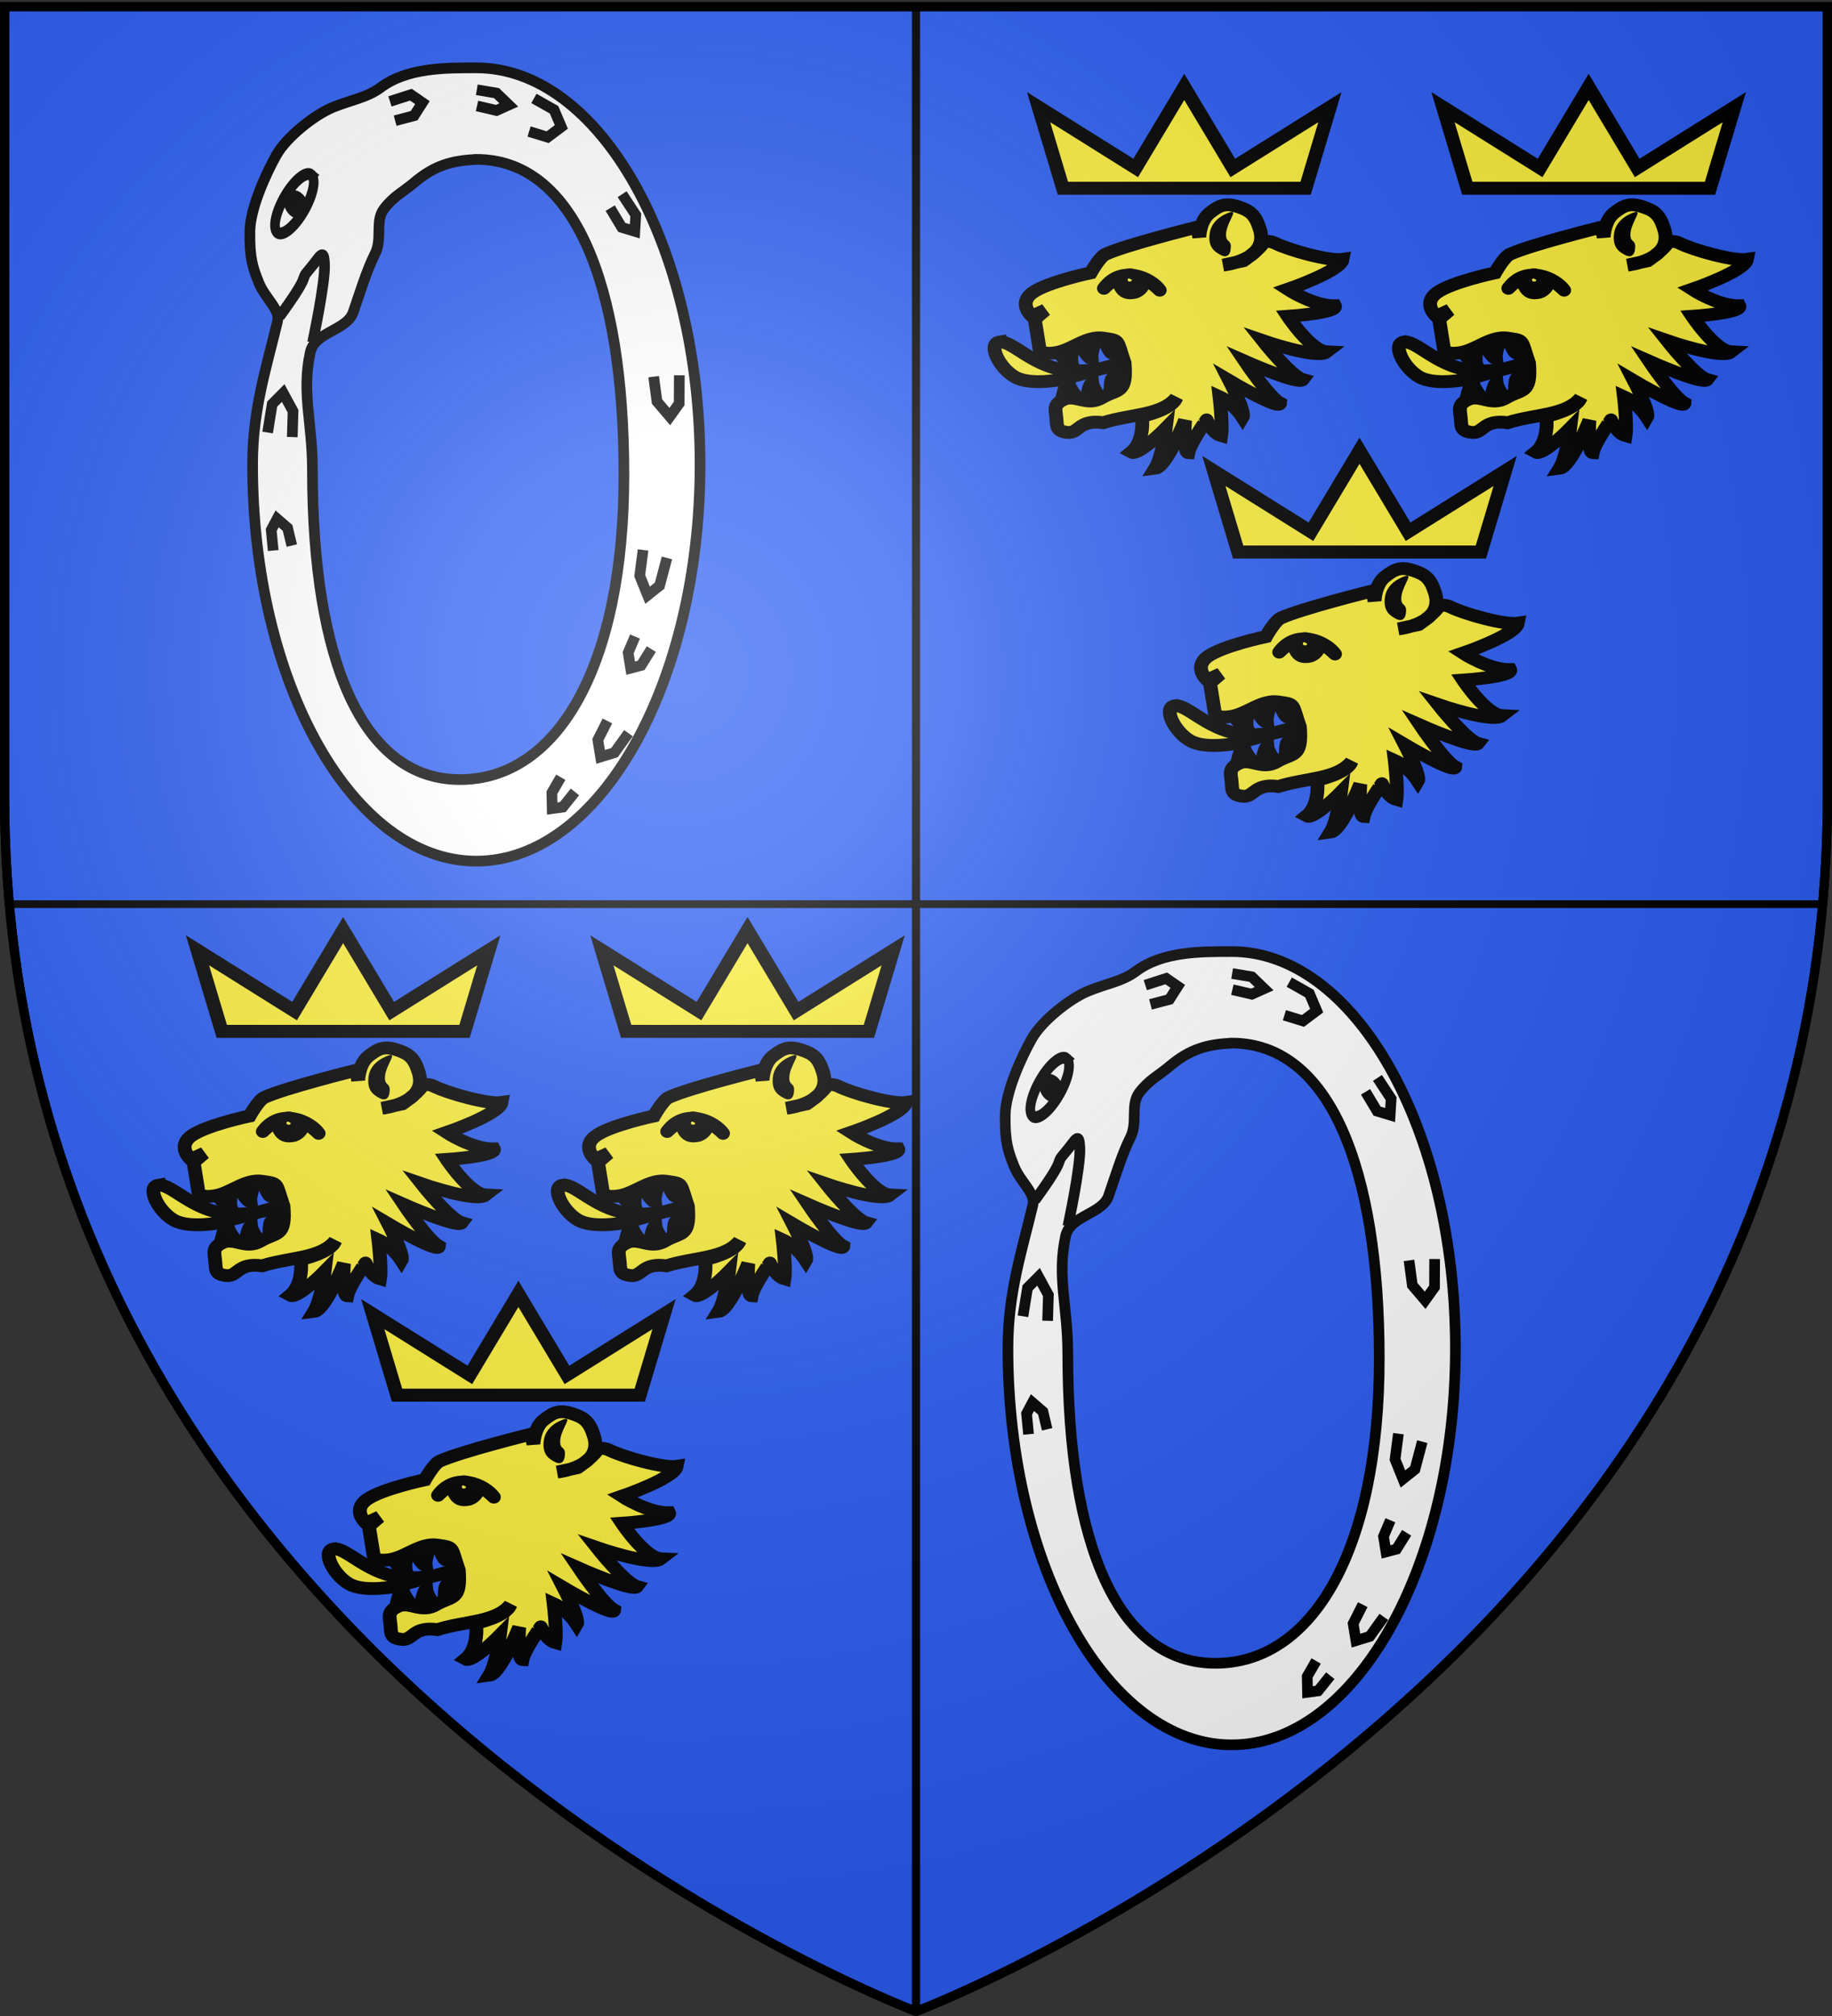 <svg xmlns="http://www.w3.org/2000/svg" xmlns:xlink="http://www.w3.org/1999/xlink" width="600" height="660" version="1.0"><rect width="100%" height="100%" fill="#333333" stroke="none"/><desc>Flag of Canton of Valais (Wallis)</desc><defs><radialGradient xlink:href="#b" id="c" cx="221.445" cy="226.331" r="300" fx="221.445" fy="226.331" gradientTransform="matrix(1.353 0 0 1.349 -77.63 -85.747)" gradientUnits="userSpaceOnUse"/><linearGradient id="b"><stop offset="0" style="stop-color:white;stop-opacity:.314"/><stop offset=".19" style="stop-color:white;stop-opacity:.251"/><stop offset=".6" style="stop-color:#6b6b6b;stop-opacity:.125"/><stop offset="1" style="stop-color:black;stop-opacity:.125"/></linearGradient></defs><g style="display:inline"><path d="M300 658.5s298.5-112.32 298.5-397.772V2.176H1.5v258.552C1.5 546.18 300 658.5 300 658.5" style="fill:#2b5df2;fill-opacity:1;fill-rule:evenodd;stroke:none;stroke-width:1px;stroke-linecap:butt;stroke-linejoin:miter;stroke-opacity:1"/><path d="M596.792 296H3.363" style="fill:none;fill-rule:evenodd;stroke:#000;stroke-width:2.522;stroke-linecap:butt;stroke-linejoin:miter;stroke-miterlimit:4;stroke-opacity:1;display:inline"/><path d="M300 1.356v656.528" style="fill:none;fill-rule:evenodd;stroke:#000;stroke-width:2.652;stroke-linecap:butt;stroke-linejoin:miter;stroke-miterlimit:4;stroke-dasharray:none;stroke-opacity:1;display:inline"/></g><g style="display:inline"><path d="M403.385 311.522c-10.112 0-22.638-.081-31.404 6.493-4.383 3.287-9.9 4.074-15.702 6.492-5.955 2.483-15.03 9.66-18.346 15.537-3.316 5.876-8.584 17.303-8.706 24.944-.142 8.92.941 11.916 2.942 16.927s7.038 8.673 6.11 12.556c-3.709 15.534-8.17 28.987-8.17 46.907 0 71.681 32.828 129.857 73.276 129.857 40.45 0 73.277-58.176 73.277-129.857s-32.828-129.856-73.277-129.856zm0 29.971c31.839 0 48.341 40.458 48.341 103.254 0 62.795-21.835 99.787-53.673 99.787s-48.34-38.5-48.34-101.295c0-15.689-3.632-25.112-.713-38.583 1.46-6.735 11.985-7.142 14.059-13.123 2.073-5.982 4.488-13.93 7.098-19.025s-.08-10.743 2.989-14.817 6.347-5.605 9.796-8.526c6.9-5.841 12.484-7.243 20.443-7.672z" style="fill:#fff;fill-opacity:1;fill-rule:nonzero;stroke:#000;stroke-width:3.498;stroke-linecap:round;stroke-linejoin:miter;stroke-miterlimit:4;stroke-dashoffset:0;stroke-opacity:1"/><g style="stroke:#000;stroke-width:3;stroke-miterlimit:4;stroke-dasharray:none;stroke-opacity:1"><path d="M922.208 6.265c.002 1.924-4.023 3.484-8.989 3.484-4.965 0-8.99-1.56-8.988-3.484-.002-1.925 4.023-3.485 8.988-3.485 4.966 0 8.991 1.56 8.99 3.485z" style="fill:#fff;fill-opacity:1;fill-rule:evenodd;stroke:#000;stroke-width:3;stroke-linejoin:miter;stroke-miterlimit:4;stroke-dasharray:none;stroke-opacity:1" transform="matrix(.627 -1.039 .838 .778 -234.05 1299.979)"/><path d="M915.198 6.795c0 1.414-.805 2.562-1.798 2.562-.992 0-1.798-1.148-1.798-2.562 0-1.415.806-2.563 1.798-2.563.993 0 1.798 1.148 1.798 2.563z" style="fill:#000;fill-opacity:1;stroke:#000;stroke-width:3;stroke-linejoin:miter;stroke-miterlimit:4;stroke-dasharray:none;stroke-dashoffset:0;stroke-opacity:1" transform="matrix(.627 -1.039 .838 .778 -234.05 1299.979)"/></g><path d="m420.66 332.363 6.074 1.867 4.489-3.36-2.377-5.603-6.601-3.735" style="fill:none;fill-rule:evenodd;stroke:#000;stroke-width:3.498;stroke-linecap:butt;stroke-linejoin:miter;stroke-miterlimit:4;stroke-dasharray:none;stroke-opacity:1"/><path d="m447.225 357.445 3.79 6.318 4.268 1.288.325-5.355-4.478-6.803M403.612 324.005l6.37 1.479 4.034-1.812-4.023-3.876-6.448-1.082M446.314 525.335l-3.135 6.195.914 5.582 4.547-1.395 4.57-6.373M461.466 412.634l1.084 8.126 4.201 4.928 3.07-4.286.045-9.22M457.997 469.357l-1.1 8.426 2.583 6.4 3.919-3.12 2.415-9.098M343.106 432.406l.25-8.464-3.226-5.954-3.603 3.622-1.498 9.309M342.948 467.923l-1.384-5.787-3.424-2.96-1.924 3.617.642 6.762M455.361 497.702 453.114 503l.819 5.058 3.428-.899 3.335-5.348M431.045 543.773l-2.918 5.055.107 5.198 3.468-.476 3.986-4.968" style="fill:none;fill-rule:evenodd;stroke:#000;stroke-width:3.498;stroke-linecap:butt;stroke-linejoin:miter;stroke-miterlimit:4;stroke-dasharray:none;stroke-opacity:1;display:inline"/><path d="M338.91 392.99c11.217-15.459 6.08-11.227 9.769-15.485s4.716-7.531 4.985-1.546c.268 5.986-3.911 25.49-3.911 25.49" style="fill:none;fill-rule:evenodd;stroke:#000;stroke-width:3.498;stroke-linecap:butt;stroke-linejoin:miter;stroke-miterlimit:4;stroke-dasharray:none;stroke-opacity:1"/><path d="m376.796 328.817 6.21-1.63 2.728-4.272-3.786-2.603-6.853 2.203" style="fill:none;fill-rule:evenodd;stroke:#000;stroke-width:3.498;stroke-linecap:butt;stroke-linejoin:miter;stroke-miterlimit:4;stroke-dasharray:none;stroke-opacity:1;display:inline"/><g style="fill:#fcef3c;fill-opacity:1;stroke:#000;stroke-width:10.634;stroke-miterlimit:4;stroke-dasharray:none;stroke-opacity:1;display:inline"><path d="m107.935 206.15 11.562-.245s-6.156-10.002-6.296-14.534c-2.791.596-5.266 14.78-5.266 14.78zM114.362 155.786l13.523 2.085s-8.448 7.786-10.187 13.39c-2.792-.596-3.336-15.475-3.336-15.475zM70.66 199.803l12.004 1.243s-4.23-9.403-3.542-13.884c-2.853.078-8.462 12.64-8.462 12.64zM88.847 205.166l11.414 1.865s-4.231-10.956-3.542-15.437c-2.854.077-7.872 13.572-7.872 13.572zM95.063 156.995l13.677-.414s-6.887 9.195-7.576 15.023c-2.854-.078-6.1-14.609-6.1-14.609zM77.41 159.711l11.906-.414s-4.624 9.506-4.034 13.987c-2.853-.078-7.871-13.573-7.871-13.573z" style="fill:#fcef3c;fill-opacity:1;fill-rule:evenodd;stroke:#000;stroke-width:10.634;stroke-linecap:butt;stroke-linejoin:miter;stroke-miterlimit:4;stroke-dasharray:none;stroke-opacity:1" transform="matrix(.413 -.095 .102 .383 80.13 456.322)"/><path d="m64.189 154.334 2.321-24.849 9.672-5.295-11.22 2.444s-8.123-12.73 5.03-18.739c13.153-6.008 47.583-5.295 47.583-5.295s9.758-11.146 14.7-12.221c17.506-3.87 73.89-4.888 73.89-4.888l-.387 8.554s3.675-13.137 12.38-17.516c8.703-4.38 13.83-5.602 22.437 0 8.607 5.6 11.542 9.84 11.992 22.404.967 26.58-34.43 21.998-34.43 21.998l15.984.229s12.266-5.019 17.585-10.015c2.715-2.55 7.212-.35 9.507 1.718 9.388 8.463 36.998 24.782 47.256 25.608-3.966 9.166-46.988 13.909-46.988 13.909s16.085 18.46 31.946 22.024c1.16 6.415-37.228-.24-37.228-.24s10.344 32.263 22.046 35.827c-8.801 4.38-45.628-20.821-45.628-20.821s13.924 33.857 22.145 38.745c-4.159 3.666-39.574-25.423-39.574-25.423s10.943 33.558 17.906 40.177c-1.806 5.8-33.283-27.305-33.283-27.305s5.85 28.284 2.465 31.849c-4.159-13.545-13.12-20.987-13.12-20.987s-3.06 23.156-6.542 31.71c-6.19-3.665-7.72-15.416-7.72-15.416S158 258.211 154.713 265.544c-4.062-1.222 3.953-26.634 3.953-26.634s-23.199 34.17-31.807 33.152c7.64-7.944 15.879-30.357 15.879-30.357s-26.033 17.423-30.579 12.84c12.863-6.62 15.087-26.886 15.087-26.886s23.598.408 29.401-8.554c-14.602 11.689-37.525 4.583-59.575 6.517-17.796-7.434-20.117 4.38-28.628 1.223s-6.48-7.027-5.416-13.85c1.064-6.824.097-11.509 9.672-13.444 9.574-1.935 15.57 10.184 28.627 5.703s19.246 2.14 23.598-23.626c-1.45-20.878 1.45-18.739-10.832-24.035s-25.822 3.667-38.298 2.852-11.606-6.11-11.606-6.11z" style="fill:#fcef3c;fill-opacity:1;fill-rule:evenodd;stroke:#000;stroke-width:10.634;stroke-linecap:butt;stroke-linejoin:miter;stroke-miterlimit:4;stroke-dasharray:none;stroke-opacity:1" transform="matrix(.413 -.095 .102 .383 80.13 456.322)"/><path d="M35.62 141.416c9.26.772 19.206 24.123 41.499 33.965s47.673 5.404 47.673 5.404L75.747 183.1s-25.637-.386-35.67-10.808c-10.031-10.42-13.718-31.65-4.458-30.877z" style="fill:#fcef3c;fill-opacity:1;fill-rule:evenodd;stroke:#000;stroke-width:10.634;stroke-linecap:butt;stroke-linejoin:miter;stroke-miterlimit:4;stroke-dasharray:none;stroke-opacity:1" transform="matrix(.413 -.095 .102 .383 80.13 456.322)"/><path d="M124.334 117.55c18.02-16.217 37.444.613 41.344 11.857-3.863-6.979-8.938-11.776-8.938-11.776s-2.48 8.053-9.965 8.81c-6.075-.028-8.577-2.322-9.647-7.232-.388-3.85 2.09-7.035 1.601-7.293-3.137-1.658-14.395 5.633-14.395 5.633" style="fill:#fcef3c;fill-opacity:1;fill-rule:evenodd;stroke:#000;stroke-width:10.634;stroke-linecap:round;stroke-linejoin:round;stroke-miterlimit:4;stroke-dasharray:none;stroke-opacity:1" transform="matrix(.413 -.095 .102 .383 80.13 456.322)"/><path d="M355.08 388.938a5.269 5.496 0 1 1-10.537 0 5.269 5.496 0 1 1 10.537 0z" style="fill:#fcef3c;fill-opacity:1;stroke:#000;stroke-width:13.53;stroke-linecap:round;stroke-miterlimit:4;stroke-dasharray:none;stroke-opacity:1" transform="matrix(.296 -.128 .139 .29 -5.476 418.9)"/><path d="M357.169 387.62a1.453 1.635 0 1 1-2.907 0 1.453 1.635 0 1 1 2.907 0z" style="fill:#fcef3c;fill-opacity:1;stroke:#000;stroke-width:13.53;stroke-linecap:round;stroke-miterlimit:4;stroke-dasharray:none;stroke-opacity:1" transform="matrix(.296 -.128 .139 .29 -7.453 419.92)"/></g><path d="M-358.964 274.57c-.87.198-4.6 1.576-5.105 5.249s1.352 4.644 2.507 5.325c1.156.682 2.118.365 2.223-1.707s-1.258-1.038-1.143-3.519 2.387-5.547 1.518-5.348z" style="fill:#000;fill-opacity:1;fill-rule:evenodd;stroke:#000;stroke-width:.352px;stroke-linecap:butt;stroke-linejoin:miter;stroke-opacity:1" transform="matrix(1.361 0 0 1.292 673.85 109.973)"/><path d="M-399.576 268.403h58.416l5.841-20.536-23.366 15.402-11.683-20.536-11.683 20.536-23.366-15.402z" style="fill:#fcef3c;fill-opacity:1;fill-rule:evenodd;stroke:#000;stroke-width:3.286;stroke-linecap:butt;stroke-linejoin:miter;stroke-miterlimit:4;stroke-dasharray:none;stroke-opacity:1" transform="matrix(1.361 0 0 1.292 673.85 109.973)"/><g style="display:inline"><g style="fill:#fcef3c;fill-opacity:1;stroke:#000;stroke-width:10.634;stroke-miterlimit:4;stroke-dasharray:none;stroke-opacity:1;display:inline"><path d="m107.935 206.15 11.562-.245s-6.156-10.002-6.296-14.534c-2.791.596-5.266 14.78-5.266 14.78zM114.362 155.786l13.523 2.085s-8.448 7.786-10.187 13.39c-2.792-.596-3.336-15.475-3.336-15.475zM70.66 199.803l12.004 1.243s-4.23-9.403-3.542-13.884c-2.853.078-8.462 12.64-8.462 12.64zM88.847 205.166l11.414 1.865s-4.231-10.956-3.542-15.437c-2.854.077-7.872 13.572-7.872 13.572zM95.063 156.995l13.677-.414s-6.887 9.195-7.576 15.023c-2.854-.078-6.1-14.609-6.1-14.609zM77.41 159.711l11.906-.414s-4.624 9.506-4.034 13.987c-2.853-.078-7.871-13.573-7.871-13.573z" style="fill:#fcef3c;fill-opacity:1;fill-rule:evenodd;stroke:#000;stroke-width:10.634;stroke-linecap:butt;stroke-linejoin:miter;stroke-miterlimit:4;stroke-dasharray:none;stroke-opacity:1" transform="matrix(.413 -.095 .102 .383 22.732 337.22)"/><path d="m64.189 154.334 2.321-24.849 9.672-5.295-11.22 2.444s-8.123-12.73 5.03-18.739c13.153-6.008 47.583-5.295 47.583-5.295s9.758-11.146 14.7-12.221c17.506-3.87 73.89-4.888 73.89-4.888l-.387 8.554s3.675-13.137 12.38-17.516c8.703-4.38 13.83-5.602 22.437 0 8.607 5.6 11.542 9.84 11.992 22.404.967 26.58-34.43 21.998-34.43 21.998l15.984.229s12.266-5.019 17.585-10.015c2.715-2.55 7.212-.35 9.507 1.718 9.388 8.463 36.998 24.782 47.256 25.608-3.966 9.166-46.988 13.909-46.988 13.909s16.085 18.46 31.946 22.024c1.16 6.415-37.228-.24-37.228-.24s10.344 32.263 22.046 35.827c-8.801 4.38-45.628-20.821-45.628-20.821s13.924 33.857 22.145 38.745c-4.159 3.666-39.574-25.423-39.574-25.423s10.943 33.558 17.906 40.177c-1.806 5.8-33.283-27.305-33.283-27.305s5.85 28.284 2.465 31.849c-4.159-13.545-13.12-20.987-13.12-20.987s-3.06 23.156-6.542 31.71c-6.19-3.665-7.72-15.416-7.72-15.416S158 258.211 154.713 265.544c-4.062-1.222 3.953-26.634 3.953-26.634s-23.199 34.17-31.807 33.152c7.64-7.944 15.879-30.357 15.879-30.357s-26.033 17.423-30.579 12.84c12.863-6.62 15.087-26.886 15.087-26.886s23.598.408 29.401-8.554c-14.602 11.689-37.525 4.583-59.575 6.517-17.796-7.434-20.117 4.38-28.628 1.223s-6.48-7.027-5.416-13.85c1.064-6.824.097-11.509 9.672-13.444 9.574-1.935 15.57 10.184 28.627 5.703s19.246 2.14 23.598-23.626c-1.45-20.878 1.45-18.739-10.832-24.035s-25.822 3.667-38.298 2.852-11.606-6.11-11.606-6.11z" style="fill:#fcef3c;fill-opacity:1;fill-rule:evenodd;stroke:#000;stroke-width:10.634;stroke-linecap:butt;stroke-linejoin:miter;stroke-miterlimit:4;stroke-dasharray:none;stroke-opacity:1" transform="matrix(.413 -.095 .102 .383 22.732 337.22)"/><path d="M35.62 141.416c9.26.772 19.206 24.123 41.499 33.965s47.673 5.404 47.673 5.404L75.747 183.1s-25.637-.386-35.67-10.808c-10.031-10.42-13.718-31.65-4.458-30.877z" style="fill:#fcef3c;fill-opacity:1;fill-rule:evenodd;stroke:#000;stroke-width:10.634;stroke-linecap:butt;stroke-linejoin:miter;stroke-miterlimit:4;stroke-dasharray:none;stroke-opacity:1" transform="matrix(.413 -.095 .102 .383 22.732 337.22)"/><path d="M124.334 117.55c18.02-16.217 37.444.613 41.344 11.857-3.863-6.979-8.938-11.776-8.938-11.776s-2.48 8.053-9.965 8.81c-6.075-.028-8.577-2.322-9.647-7.232-.388-3.85 2.09-7.035 1.601-7.293-3.137-1.658-14.395 5.633-14.395 5.633" style="fill:#fcef3c;fill-opacity:1;fill-rule:evenodd;stroke:#000;stroke-width:10.634;stroke-linecap:round;stroke-linejoin:round;stroke-miterlimit:4;stroke-dasharray:none;stroke-opacity:1" transform="matrix(.413 -.095 .102 .383 22.732 337.22)"/><path d="M355.08 388.938a5.269 5.496 0 1 1-10.537 0 5.269 5.496 0 1 1 10.537 0z" style="fill:#fcef3c;fill-opacity:1;stroke:#000;stroke-width:13.53;stroke-linecap:round;stroke-miterlimit:4;stroke-dasharray:none;stroke-opacity:1" transform="matrix(.296 -.128 .139 .29 -62.873 299.799)"/><path d="M357.169 387.62a1.453 1.635 0 1 1-2.907 0 1.453 1.635 0 1 1 2.907 0z" style="fill:#fcef3c;fill-opacity:1;stroke:#000;stroke-width:13.53;stroke-linecap:round;stroke-miterlimit:4;stroke-dasharray:none;stroke-opacity:1" transform="matrix(.296 -.128 .139 .29 -64.85 300.817)"/></g><path d="M-358.964 274.57c-.87.198-4.6 1.576-5.105 5.249s1.352 4.644 2.507 5.325c1.156.682 2.118.365 2.223-1.707s-1.258-1.038-1.143-3.519 2.387-5.547 1.518-5.348z" style="fill:#000;fill-opacity:1;fill-rule:evenodd;stroke:#000;stroke-width:.352px;stroke-linecap:butt;stroke-linejoin:miter;stroke-opacity:1" transform="matrix(1.361 0 0 1.292 616.453 -9.129)"/><path d="M-399.576 268.403h58.416l5.841-20.536-23.366 15.402-11.683-20.536-11.683 20.536-23.366-15.402z" style="fill:#fcef3c;fill-opacity:1;fill-rule:evenodd;stroke:#000;stroke-width:3.286;stroke-linecap:butt;stroke-linejoin:miter;stroke-miterlimit:4;stroke-dasharray:none;stroke-opacity:1" transform="matrix(1.361 0 0 1.292 616.453 -9.129)"/></g><g style="display:inline"><g style="fill:#fcef3c;fill-opacity:1;stroke:#000;stroke-width:10.634;stroke-miterlimit:4;stroke-dasharray:none;stroke-opacity:1;display:inline"><path d="m107.935 206.15 11.562-.245s-6.156-10.002-6.296-14.534c-2.791.596-5.266 14.78-5.266 14.78zM114.362 155.786l13.523 2.085s-8.448 7.786-10.187 13.39c-2.792-.596-3.336-15.475-3.336-15.475zM70.66 199.803l12.004 1.243s-4.23-9.403-3.542-13.884c-2.853.078-8.462 12.64-8.462 12.64zM88.847 205.166l11.414 1.865s-4.231-10.956-3.542-15.437c-2.854.077-7.872 13.572-7.872 13.572zM95.063 156.995l13.677-.414s-6.887 9.195-7.576 15.023c-2.854-.078-6.1-14.609-6.1-14.609zM77.41 159.711l11.906-.414s-4.624 9.506-4.034 13.987c-2.853-.078-7.871-13.573-7.871-13.573z" style="fill:#fcef3c;fill-opacity:1;fill-rule:evenodd;stroke:#000;stroke-width:10.634;stroke-linecap:butt;stroke-linejoin:miter;stroke-miterlimit:4;stroke-dasharray:none;stroke-opacity:1" transform="matrix(.413 -.095 .102 .383 155.174 337.22)"/><path d="m64.189 154.334 2.321-24.849 9.672-5.295-11.22 2.444s-8.123-12.73 5.03-18.739c13.153-6.008 47.583-5.295 47.583-5.295s9.758-11.146 14.7-12.221c17.506-3.87 73.89-4.888 73.89-4.888l-.387 8.554s3.675-13.137 12.38-17.516c8.703-4.38 13.83-5.602 22.437 0 8.607 5.6 11.542 9.84 11.992 22.404.967 26.58-34.43 21.998-34.43 21.998l15.984.229s12.266-5.019 17.585-10.015c2.715-2.55 7.212-.35 9.507 1.718 9.388 8.463 36.998 24.782 47.256 25.608-3.966 9.166-46.988 13.909-46.988 13.909s16.085 18.46 31.946 22.024c1.16 6.415-37.228-.24-37.228-.24s10.344 32.263 22.046 35.827c-8.801 4.38-45.628-20.821-45.628-20.821s13.924 33.857 22.145 38.745c-4.159 3.666-39.574-25.423-39.574-25.423s10.943 33.558 17.906 40.177c-1.806 5.8-33.283-27.305-33.283-27.305s5.85 28.284 2.465 31.849c-4.159-13.545-13.12-20.987-13.12-20.987s-3.06 23.156-6.542 31.71c-6.19-3.665-7.72-15.416-7.72-15.416S158 258.211 154.713 265.544c-4.062-1.222 3.953-26.634 3.953-26.634s-23.199 34.17-31.807 33.152c7.64-7.944 15.879-30.357 15.879-30.357s-26.033 17.423-30.579 12.84c12.863-6.62 15.087-26.886 15.087-26.886s23.598.408 29.401-8.554c-14.602 11.689-37.525 4.583-59.575 6.517-17.796-7.434-20.117 4.38-28.628 1.223s-6.48-7.027-5.416-13.85c1.064-6.824.097-11.509 9.672-13.444 9.574-1.935 15.57 10.184 28.627 5.703s19.246 2.14 23.598-23.626c-1.45-20.878 1.45-18.739-10.832-24.035s-25.822 3.667-38.298 2.852-11.606-6.11-11.606-6.11z" style="fill:#fcef3c;fill-opacity:1;fill-rule:evenodd;stroke:#000;stroke-width:10.634;stroke-linecap:butt;stroke-linejoin:miter;stroke-miterlimit:4;stroke-dasharray:none;stroke-opacity:1" transform="matrix(.413 -.095 .102 .383 155.174 337.22)"/><path d="M35.62 141.416c9.26.772 19.206 24.123 41.499 33.965s47.673 5.404 47.673 5.404L75.747 183.1s-25.637-.386-35.67-10.808c-10.031-10.42-13.718-31.65-4.458-30.877z" style="fill:#fcef3c;fill-opacity:1;fill-rule:evenodd;stroke:#000;stroke-width:10.634;stroke-linecap:butt;stroke-linejoin:miter;stroke-miterlimit:4;stroke-dasharray:none;stroke-opacity:1" transform="matrix(.413 -.095 .102 .383 155.174 337.22)"/><path d="M124.334 117.55c18.02-16.217 37.444.613 41.344 11.857-3.863-6.979-8.938-11.776-8.938-11.776s-2.48 8.053-9.965 8.81c-6.075-.028-8.577-2.322-9.647-7.232-.388-3.85 2.09-7.035 1.601-7.293-3.137-1.658-14.395 5.633-14.395 5.633" style="fill:#fcef3c;fill-opacity:1;fill-rule:evenodd;stroke:#000;stroke-width:10.634;stroke-linecap:round;stroke-linejoin:round;stroke-miterlimit:4;stroke-dasharray:none;stroke-opacity:1" transform="matrix(.413 -.095 .102 .383 155.174 337.22)"/><path d="M355.08 388.938a5.269 5.496 0 1 1-10.537 0 5.269 5.496 0 1 1 10.537 0z" style="fill:#fcef3c;fill-opacity:1;stroke:#000;stroke-width:13.53;stroke-linecap:round;stroke-miterlimit:4;stroke-dasharray:none;stroke-opacity:1" transform="matrix(.296 -.128 .139 .29 69.57 299.799)"/><path d="M357.169 387.62a1.453 1.635 0 1 1-2.907 0 1.453 1.635 0 1 1 2.907 0z" style="fill:#fcef3c;fill-opacity:1;stroke:#000;stroke-width:13.53;stroke-linecap:round;stroke-miterlimit:4;stroke-dasharray:none;stroke-opacity:1" transform="matrix(.296 -.128 .139 .29 67.592 300.817)"/></g><path d="M-358.964 274.57c-.87.198-4.6 1.576-5.105 5.249s1.352 4.644 2.507 5.325c1.156.682 2.118.365 2.223-1.707s-1.258-1.038-1.143-3.519 2.387-5.547 1.518-5.348z" style="fill:#000;fill-opacity:1;fill-rule:evenodd;stroke:#000;stroke-width:.352px;stroke-linecap:butt;stroke-linejoin:miter;stroke-opacity:1" transform="matrix(1.361 0 0 1.292 748.896 -9.129)"/><path d="M-399.576 268.403h58.416l5.841-20.536-23.366 15.402-11.683-20.536-11.683 20.536-23.366-15.402z" style="fill:#fcef3c;fill-opacity:1;fill-rule:evenodd;stroke:#000;stroke-width:3.286;stroke-linecap:butt;stroke-linejoin:miter;stroke-miterlimit:4;stroke-dasharray:none;stroke-opacity:1" transform="matrix(1.361 0 0 1.292 748.896 -9.129)"/></g><g style="display:inline"><g style="fill:#fcef3c;fill-opacity:1;stroke:#000;stroke-width:10.634;stroke-miterlimit:4;stroke-dasharray:none;stroke-opacity:1;display:inline"><path d="m107.935 206.15 11.562-.245s-6.156-10.002-6.296-14.534c-2.791.596-5.266 14.78-5.266 14.78zM114.362 155.786l13.523 2.085s-8.448 7.786-10.187 13.39c-2.792-.596-3.336-15.475-3.336-15.475zM70.66 199.803l12.004 1.243s-4.23-9.403-3.542-13.884c-2.853.078-8.462 12.64-8.462 12.64zM88.847 205.166l11.414 1.865s-4.231-10.956-3.542-15.437c-2.854.077-7.872 13.572-7.872 13.572zM95.063 156.995l13.677-.414s-6.887 9.195-7.576 15.023c-2.854-.078-6.1-14.609-6.1-14.609zM77.41 159.711l11.906-.414s-4.624 9.506-4.034 13.987c-2.853-.078-7.871-13.573-7.871-13.573z" style="fill:#fcef3c;fill-opacity:1;fill-rule:evenodd;stroke:#000;stroke-width:10.634;stroke-linecap:butt;stroke-linejoin:miter;stroke-miterlimit:4;stroke-dasharray:none;stroke-opacity:1" transform="matrix(.413 -.095 .102 .383 355.605 180.293)"/><path d="m64.189 154.334 2.321-24.849 9.672-5.295-11.22 2.444s-8.123-12.73 5.03-18.739c13.153-6.008 47.583-5.295 47.583-5.295s9.758-11.146 14.7-12.221c17.506-3.87 73.89-4.888 73.89-4.888l-.387 8.554s3.675-13.137 12.38-17.516c8.703-4.38 13.83-5.602 22.437 0 8.607 5.6 11.542 9.84 11.992 22.404.967 26.58-34.43 21.998-34.43 21.998l15.984.229s12.266-5.019 17.585-10.015c2.715-2.55 7.212-.35 9.507 1.718 9.388 8.463 36.998 24.782 47.256 25.608-3.966 9.166-46.988 13.909-46.988 13.909s16.085 18.46 31.946 22.024c1.16 6.415-37.228-.24-37.228-.24s10.344 32.263 22.046 35.827c-8.801 4.38-45.628-20.821-45.628-20.821s13.924 33.857 22.145 38.745c-4.159 3.666-39.574-25.423-39.574-25.423s10.943 33.558 17.906 40.177c-1.806 5.8-33.283-27.305-33.283-27.305s5.85 28.284 2.465 31.849c-4.159-13.545-13.12-20.987-13.12-20.987s-3.06 23.156-6.542 31.71c-6.19-3.665-7.72-15.416-7.72-15.416S158 258.211 154.713 265.544c-4.062-1.222 3.953-26.634 3.953-26.634s-23.199 34.17-31.807 33.152c7.64-7.944 15.879-30.357 15.879-30.357s-26.033 17.423-30.579 12.84c12.863-6.62 15.087-26.886 15.087-26.886s23.598.408 29.401-8.554c-14.602 11.689-37.525 4.583-59.575 6.517-17.796-7.434-20.117 4.38-28.628 1.223s-6.48-7.027-5.416-13.85c1.064-6.824.097-11.509 9.672-13.444 9.574-1.935 15.57 10.184 28.627 5.703s19.246 2.14 23.598-23.626c-1.45-20.878 1.45-18.739-10.832-24.035s-25.822 3.667-38.298 2.852-11.606-6.11-11.606-6.11z" style="fill:#fcef3c;fill-opacity:1;fill-rule:evenodd;stroke:#000;stroke-width:10.634;stroke-linecap:butt;stroke-linejoin:miter;stroke-miterlimit:4;stroke-dasharray:none;stroke-opacity:1" transform="matrix(.413 -.095 .102 .383 355.605 180.293)"/><path d="M35.62 141.416c9.26.772 19.206 24.123 41.499 33.965s47.673 5.404 47.673 5.404L75.747 183.1s-25.637-.386-35.67-10.808c-10.031-10.42-13.718-31.65-4.458-30.877z" style="fill:#fcef3c;fill-opacity:1;fill-rule:evenodd;stroke:#000;stroke-width:10.634;stroke-linecap:butt;stroke-linejoin:miter;stroke-miterlimit:4;stroke-dasharray:none;stroke-opacity:1" transform="matrix(.413 -.095 .102 .383 355.605 180.293)"/><path d="M124.334 117.55c18.02-16.217 37.444.613 41.344 11.857-3.863-6.979-8.938-11.776-8.938-11.776s-2.48 8.053-9.965 8.81c-6.075-.028-8.577-2.322-9.647-7.232-.388-3.85 2.09-7.035 1.601-7.293-3.137-1.658-14.395 5.633-14.395 5.633" style="fill:#fcef3c;fill-opacity:1;fill-rule:evenodd;stroke:#000;stroke-width:10.634;stroke-linecap:round;stroke-linejoin:round;stroke-miterlimit:4;stroke-dasharray:none;stroke-opacity:1" transform="matrix(.413 -.095 .102 .383 355.605 180.293)"/><path d="M355.08 388.938a5.269 5.496 0 1 1-10.537 0 5.269 5.496 0 1 1 10.537 0z" style="fill:#fcef3c;fill-opacity:1;stroke:#000;stroke-width:13.53;stroke-linecap:round;stroke-miterlimit:4;stroke-dasharray:none;stroke-opacity:1" transform="matrix(.296 -.128 .139 .29 270 142.872)"/><path d="M357.169 387.62a1.453 1.635 0 1 1-2.907 0 1.453 1.635 0 1 1 2.907 0z" style="fill:#fcef3c;fill-opacity:1;stroke:#000;stroke-width:13.53;stroke-linecap:round;stroke-miterlimit:4;stroke-dasharray:none;stroke-opacity:1" transform="matrix(.296 -.128 .139 .29 268.023 143.89)"/></g><path d="M-358.964 274.57c-.87.198-4.6 1.576-5.105 5.249s1.352 4.644 2.507 5.325c1.156.682 2.118.365 2.223-1.707s-1.258-1.038-1.143-3.519 2.387-5.547 1.518-5.348z" style="fill:#000;fill-opacity:1;fill-rule:evenodd;stroke:#000;stroke-width:.352px;stroke-linecap:butt;stroke-linejoin:miter;stroke-opacity:1" transform="matrix(1.361 0 0 1.292 949.326 -166.056)"/><path d="M-399.576 268.403h58.416l5.841-20.536-23.366 15.402-11.683-20.536-11.683 20.536-23.366-15.402z" style="fill:#fcef3c;fill-opacity:1;fill-rule:evenodd;stroke:#000;stroke-width:3.286;stroke-linecap:butt;stroke-linejoin:miter;stroke-miterlimit:4;stroke-dasharray:none;stroke-opacity:1" transform="matrix(1.361 0 0 1.292 949.326 -166.056)"/><g style="display:inline"><g style="fill:#fcef3c;fill-opacity:1;stroke:#000;stroke-width:10.634;stroke-miterlimit:4;stroke-dasharray:none;stroke-opacity:1;display:inline"><path d="m107.935 206.15 11.562-.245s-6.156-10.002-6.296-14.534c-2.791.596-5.266 14.78-5.266 14.78zM114.362 155.786l13.523 2.085s-8.448 7.786-10.187 13.39c-2.792-.596-3.336-15.475-3.336-15.475zM70.66 199.803l12.004 1.243s-4.23-9.403-3.542-13.884c-2.853.078-8.462 12.64-8.462 12.64zM88.847 205.166l11.414 1.865s-4.231-10.956-3.542-15.437c-2.854.077-7.872 13.572-7.872 13.572zM95.063 156.995l13.677-.414s-6.887 9.195-7.576 15.023c-2.854-.078-6.1-14.609-6.1-14.609zM77.41 159.711l11.906-.414s-4.624 9.506-4.034 13.987c-2.853-.078-7.871-13.573-7.871-13.573z" style="fill:#fcef3c;fill-opacity:1;fill-rule:evenodd;stroke:#000;stroke-width:10.634;stroke-linecap:butt;stroke-linejoin:miter;stroke-miterlimit:4;stroke-dasharray:none;stroke-opacity:1" transform="matrix(.413 -.095 .102 .383 298.208 61.19)"/><path d="m64.189 154.334 2.321-24.849 9.672-5.295-11.22 2.444s-8.123-12.73 5.03-18.739c13.153-6.008 47.583-5.295 47.583-5.295s9.758-11.146 14.7-12.221c17.506-3.87 73.89-4.888 73.89-4.888l-.387 8.554s3.675-13.137 12.38-17.516c8.703-4.38 13.83-5.602 22.437 0 8.607 5.6 11.542 9.84 11.992 22.404.967 26.58-34.43 21.998-34.43 21.998l15.984.229s12.266-5.019 17.585-10.015c2.715-2.55 7.212-.35 9.507 1.718 9.388 8.463 36.998 24.782 47.256 25.608-3.966 9.166-46.988 13.909-46.988 13.909s16.085 18.46 31.946 22.024c1.16 6.415-37.228-.24-37.228-.24s10.344 32.263 22.046 35.827c-8.801 4.38-45.628-20.821-45.628-20.821s13.924 33.857 22.145 38.745c-4.159 3.666-39.574-25.423-39.574-25.423s10.943 33.558 17.906 40.177c-1.806 5.8-33.283-27.305-33.283-27.305s5.85 28.284 2.465 31.849c-4.159-13.545-13.12-20.987-13.12-20.987s-3.06 23.156-6.542 31.71c-6.19-3.665-7.72-15.416-7.72-15.416S158 258.211 154.713 265.544c-4.062-1.222 3.953-26.634 3.953-26.634s-23.199 34.17-31.807 33.152c7.64-7.944 15.879-30.357 15.879-30.357s-26.033 17.423-30.579 12.84c12.863-6.62 15.087-26.886 15.087-26.886s23.598.408 29.401-8.554c-14.602 11.689-37.525 4.583-59.575 6.517-17.796-7.434-20.117 4.38-28.628 1.223s-6.48-7.027-5.416-13.85c1.064-6.824.097-11.509 9.672-13.444 9.574-1.935 15.57 10.184 28.627 5.703s19.246 2.14 23.598-23.626c-1.45-20.878 1.45-18.739-10.832-24.035s-25.822 3.667-38.298 2.852-11.606-6.11-11.606-6.11z" style="fill:#fcef3c;fill-opacity:1;fill-rule:evenodd;stroke:#000;stroke-width:10.634;stroke-linecap:butt;stroke-linejoin:miter;stroke-miterlimit:4;stroke-dasharray:none;stroke-opacity:1" transform="matrix(.413 -.095 .102 .383 298.208 61.19)"/><path d="M35.62 141.416c9.26.772 19.206 24.123 41.499 33.965s47.673 5.404 47.673 5.404L75.747 183.1s-25.637-.386-35.67-10.808c-10.031-10.42-13.718-31.65-4.458-30.877z" style="fill:#fcef3c;fill-opacity:1;fill-rule:evenodd;stroke:#000;stroke-width:10.634;stroke-linecap:butt;stroke-linejoin:miter;stroke-miterlimit:4;stroke-dasharray:none;stroke-opacity:1" transform="matrix(.413 -.095 .102 .383 298.208 61.19)"/><path d="M124.334 117.55c18.02-16.217 37.444.613 41.344 11.857-3.863-6.979-8.938-11.776-8.938-11.776s-2.48 8.053-9.965 8.81c-6.075-.028-8.577-2.322-9.647-7.232-.388-3.85 2.09-7.035 1.601-7.293-3.137-1.658-14.395 5.633-14.395 5.633" style="fill:#fcef3c;fill-opacity:1;fill-rule:evenodd;stroke:#000;stroke-width:10.634;stroke-linecap:round;stroke-linejoin:round;stroke-miterlimit:4;stroke-dasharray:none;stroke-opacity:1" transform="matrix(.413 -.095 .102 .383 298.208 61.19)"/><path d="M355.08 388.938a5.269 5.496 0 1 1-10.537 0 5.269 5.496 0 1 1 10.537 0z" style="fill:#fcef3c;fill-opacity:1;stroke:#000;stroke-width:13.53;stroke-linecap:round;stroke-miterlimit:4;stroke-dasharray:none;stroke-opacity:1" transform="matrix(.296 -.128 .139 .29 212.602 23.77)"/><path d="M357.169 387.62a1.453 1.635 0 1 1-2.907 0 1.453 1.635 0 1 1 2.907 0z" style="fill:#fcef3c;fill-opacity:1;stroke:#000;stroke-width:13.53;stroke-linecap:round;stroke-miterlimit:4;stroke-dasharray:none;stroke-opacity:1" transform="matrix(.296 -.128 .139 .29 210.625 24.788)"/></g><path d="M-358.964 274.57c-.87.198-4.6 1.576-5.105 5.249s1.352 4.644 2.507 5.325c1.156.682 2.118.365 2.223-1.707s-1.258-1.038-1.143-3.519 2.387-5.547 1.518-5.348z" style="fill:#000;fill-opacity:1;fill-rule:evenodd;stroke:#000;stroke-width:.352px;stroke-linecap:butt;stroke-linejoin:miter;stroke-opacity:1" transform="matrix(1.361 0 0 1.292 891.929 -285.158)"/><path d="M-399.576 268.403h58.416l5.841-20.536-23.366 15.402-11.683-20.536-11.683 20.536-23.366-15.402z" style="fill:#fcef3c;fill-opacity:1;fill-rule:evenodd;stroke:#000;stroke-width:3.286;stroke-linecap:butt;stroke-linejoin:miter;stroke-miterlimit:4;stroke-dasharray:none;stroke-opacity:1" transform="matrix(1.361 0 0 1.292 891.929 -285.158)"/></g><g style="display:inline"><g style="fill:#fcef3c;fill-opacity:1;stroke:#000;stroke-width:10.634;stroke-miterlimit:4;stroke-dasharray:none;stroke-opacity:1;display:inline"><path d="m107.935 206.15 11.562-.245s-6.156-10.002-6.296-14.534c-2.791.596-5.266 14.78-5.266 14.78zM114.362 155.786l13.523 2.085s-8.448 7.786-10.187 13.39c-2.792-.596-3.336-15.475-3.336-15.475zM70.66 199.803l12.004 1.243s-4.23-9.403-3.542-13.884c-2.853.078-8.462 12.64-8.462 12.64zM88.847 205.166l11.414 1.865s-4.231-10.956-3.542-15.437c-2.854.077-7.872 13.572-7.872 13.572zM95.063 156.995l13.677-.414s-6.887 9.195-7.576 15.023c-2.854-.078-6.1-14.609-6.1-14.609zM77.41 159.711l11.906-.414s-4.624 9.506-4.034 13.987c-2.853-.078-7.871-13.573-7.871-13.573z" style="fill:#fcef3c;fill-opacity:1;fill-rule:evenodd;stroke:#000;stroke-width:10.634;stroke-linecap:butt;stroke-linejoin:miter;stroke-miterlimit:4;stroke-dasharray:none;stroke-opacity:1" transform="matrix(.413 -.095 .102 .383 430.65 61.19)"/><path d="m64.189 154.334 2.321-24.849 9.672-5.295-11.22 2.444s-8.123-12.73 5.03-18.739c13.153-6.008 47.583-5.295 47.583-5.295s9.758-11.146 14.7-12.221c17.506-3.87 73.89-4.888 73.89-4.888l-.387 8.554s3.675-13.137 12.38-17.516c8.703-4.38 13.83-5.602 22.437 0 8.607 5.6 11.542 9.84 11.992 22.404.967 26.58-34.43 21.998-34.43 21.998l15.984.229s12.266-5.019 17.585-10.015c2.715-2.55 7.212-.35 9.507 1.718 9.388 8.463 36.998 24.782 47.256 25.608-3.966 9.166-46.988 13.909-46.988 13.909s16.085 18.46 31.946 22.024c1.16 6.415-37.228-.24-37.228-.24s10.344 32.263 22.046 35.827c-8.801 4.38-45.628-20.821-45.628-20.821s13.924 33.857 22.145 38.745c-4.159 3.666-39.574-25.423-39.574-25.423s10.943 33.558 17.906 40.177c-1.806 5.8-33.283-27.305-33.283-27.305s5.85 28.284 2.465 31.849c-4.159-13.545-13.12-20.987-13.12-20.987s-3.06 23.156-6.542 31.71c-6.19-3.665-7.72-15.416-7.72-15.416S158 258.211 154.713 265.544c-4.062-1.222 3.953-26.634 3.953-26.634s-23.199 34.17-31.807 33.152c7.64-7.944 15.879-30.357 15.879-30.357s-26.033 17.423-30.579 12.84c12.863-6.62 15.087-26.886 15.087-26.886s23.598.408 29.401-8.554c-14.602 11.689-37.525 4.583-59.575 6.517-17.796-7.434-20.117 4.38-28.628 1.223s-6.48-7.027-5.416-13.85c1.064-6.824.097-11.509 9.672-13.444 9.574-1.935 15.57 10.184 28.627 5.703s19.246 2.14 23.598-23.626c-1.45-20.878 1.45-18.739-10.832-24.035s-25.822 3.667-38.298 2.852-11.606-6.11-11.606-6.11z" style="fill:#fcef3c;fill-opacity:1;fill-rule:evenodd;stroke:#000;stroke-width:10.634;stroke-linecap:butt;stroke-linejoin:miter;stroke-miterlimit:4;stroke-dasharray:none;stroke-opacity:1" transform="matrix(.413 -.095 .102 .383 430.65 61.19)"/><path d="M35.62 141.416c9.26.772 19.206 24.123 41.499 33.965s47.673 5.404 47.673 5.404L75.747 183.1s-25.637-.386-35.67-10.808c-10.031-10.42-13.718-31.65-4.458-30.877z" style="fill:#fcef3c;fill-opacity:1;fill-rule:evenodd;stroke:#000;stroke-width:10.634;stroke-linecap:butt;stroke-linejoin:miter;stroke-miterlimit:4;stroke-dasharray:none;stroke-opacity:1" transform="matrix(.413 -.095 .102 .383 430.65 61.19)"/><path d="M124.334 117.55c18.02-16.217 37.444.613 41.344 11.857-3.863-6.979-8.938-11.776-8.938-11.776s-2.48 8.053-9.965 8.81c-6.075-.028-8.577-2.322-9.647-7.232-.388-3.85 2.09-7.035 1.601-7.293-3.137-1.658-14.395 5.633-14.395 5.633" style="fill:#fcef3c;fill-opacity:1;fill-rule:evenodd;stroke:#000;stroke-width:10.634;stroke-linecap:round;stroke-linejoin:round;stroke-miterlimit:4;stroke-dasharray:none;stroke-opacity:1" transform="matrix(.413 -.095 .102 .383 430.65 61.19)"/><path d="M355.08 388.938a5.269 5.496 0 1 1-10.537 0 5.269 5.496 0 1 1 10.537 0z" style="fill:#fcef3c;fill-opacity:1;stroke:#000;stroke-width:13.53;stroke-linecap:round;stroke-miterlimit:4;stroke-dasharray:none;stroke-opacity:1" transform="matrix(.296 -.128 .139 .29 345.045 23.77)"/><path d="M357.169 387.62a1.453 1.635 0 1 1-2.907 0 1.453 1.635 0 1 1 2.907 0z" style="fill:#fcef3c;fill-opacity:1;stroke:#000;stroke-width:13.53;stroke-linecap:round;stroke-miterlimit:4;stroke-dasharray:none;stroke-opacity:1" transform="matrix(.296 -.128 .139 .29 343.068 24.788)"/></g><path d="M-358.964 274.57c-.87.198-4.6 1.576-5.105 5.249s1.352 4.644 2.507 5.325c1.156.682 2.118.365 2.223-1.707s-1.258-1.038-1.143-3.519 2.387-5.547 1.518-5.348z" style="fill:#000;fill-opacity:1;fill-rule:evenodd;stroke:#000;stroke-width:.352px;stroke-linecap:butt;stroke-linejoin:miter;stroke-opacity:1" transform="matrix(1.361 0 0 1.292 1024.371 -285.158)"/><path d="M-399.576 268.403h58.416l5.841-20.536-23.366 15.402-11.683-20.536-11.683 20.536-23.366-15.402z" style="fill:#fcef3c;fill-opacity:1;fill-rule:evenodd;stroke:#000;stroke-width:3.286;stroke-linecap:butt;stroke-linejoin:miter;stroke-miterlimit:4;stroke-dasharray:none;stroke-opacity:1" transform="matrix(1.361 0 0 1.292 1024.371 -285.158)"/></g></g><g style="display:inline"><path d="M403.385 311.522c-10.112 0-22.638-.081-31.404 6.493-4.383 3.287-9.9 4.074-15.702 6.492-5.955 2.483-15.03 9.66-18.346 15.537-3.316 5.876-8.584 17.303-8.706 24.944-.142 8.92.941 11.916 2.942 16.927s7.038 8.673 6.11 12.556c-3.709 15.534-8.17 28.987-8.17 46.907 0 71.681 32.828 129.857 73.276 129.857 40.45 0 73.277-58.176 73.277-129.857s-32.828-129.856-73.277-129.856zm0 29.971c31.839 0 48.341 40.458 48.341 103.254 0 62.795-21.835 99.787-53.673 99.787s-48.34-38.5-48.34-101.295c0-15.689-3.632-25.112-.713-38.583 1.46-6.735 11.985-7.142 14.059-13.123 2.073-5.982 4.488-13.93 7.098-19.025s-.08-10.743 2.989-14.817 6.347-5.605 9.796-8.526c6.9-5.841 12.484-7.243 20.443-7.672z" style="fill:#fff;fill-opacity:1;fill-rule:nonzero;stroke:#000;stroke-width:3.498;stroke-linecap:round;stroke-linejoin:miter;stroke-miterlimit:4;stroke-dashoffset:0;stroke-opacity:1" transform="translate(-247.383 -289.315)"/><g style="stroke:#000;stroke-width:3;stroke-miterlimit:4;stroke-dasharray:none;stroke-opacity:1"><path d="M922.208 6.265c.002 1.924-4.023 3.484-8.989 3.484-4.965 0-8.99-1.56-8.988-3.484-.002-1.925 4.023-3.485 8.988-3.485 4.966 0 8.991 1.56 8.99 3.485z" style="fill:#fff;fill-opacity:1;fill-rule:evenodd;stroke:#000;stroke-width:3;stroke-linejoin:miter;stroke-miterlimit:4;stroke-dasharray:none;stroke-opacity:1" transform="matrix(.627 -1.039 .838 .778 -481.433 1010.664)"/><path d="M915.198 6.795c0 1.414-.805 2.562-1.798 2.562-.992 0-1.798-1.148-1.798-2.562 0-1.415.806-2.563 1.798-2.563.993 0 1.798 1.148 1.798 2.563z" style="fill:#000;fill-opacity:1;stroke:#000;stroke-width:3;stroke-linejoin:miter;stroke-miterlimit:4;stroke-dasharray:none;stroke-dashoffset:0;stroke-opacity:1" transform="matrix(.627 -1.039 .838 .778 -481.433 1010.664)"/></g><path d="m420.66 332.363 6.074 1.867 4.489-3.36-2.377-5.603-6.601-3.735" style="fill:none;fill-rule:evenodd;stroke:#000;stroke-width:3.498;stroke-linecap:butt;stroke-linejoin:miter;stroke-miterlimit:4;stroke-dasharray:none;stroke-opacity:1" transform="translate(-247.383 -289.315)"/><path d="m447.225 357.445 3.79 6.318 4.268 1.288.325-5.355-4.478-6.803M403.612 324.005l6.37 1.479 4.034-1.812-4.023-3.876-6.448-1.082M446.314 525.335l-3.135 6.195.914 5.582 4.547-1.395 4.57-6.373M461.466 412.634l1.084 8.126 4.201 4.928 3.07-4.286.045-9.22M457.997 469.357l-1.1 8.426 2.583 6.4 3.919-3.12 2.415-9.098M343.106 432.406l.25-8.464-3.226-5.954-3.603 3.622-1.498 9.309M342.948 467.923l-1.384-5.787-3.424-2.96-1.924 3.617.642 6.762M455.361 497.702 453.114 503l.819 5.058 3.428-.899 3.335-5.348M431.045 543.773l-2.918 5.055.107 5.198 3.468-.476 3.986-4.968" style="fill:none;fill-rule:evenodd;stroke:#000;stroke-width:3.498;stroke-linecap:butt;stroke-linejoin:miter;stroke-miterlimit:4;stroke-dasharray:none;stroke-opacity:1;display:inline" transform="translate(-247.383 -289.315)"/><path d="M338.91 392.99c11.217-15.459 6.08-11.227 9.769-15.485s4.716-7.531 4.985-1.546c.268 5.986-3.911 25.49-3.911 25.49" style="fill:none;fill-rule:evenodd;stroke:#000;stroke-width:3.498;stroke-linecap:butt;stroke-linejoin:miter;stroke-miterlimit:4;stroke-dasharray:none;stroke-opacity:1" transform="translate(-247.383 -289.315)"/><path d="m376.796 328.817 6.21-1.63 2.728-4.272-3.786-2.603-6.853 2.203" style="fill:none;fill-rule:evenodd;stroke:#000;stroke-width:3.498;stroke-linecap:butt;stroke-linejoin:miter;stroke-miterlimit:4;stroke-dasharray:none;stroke-opacity:1;display:inline" transform="translate(-247.383 -289.315)"/></g></g><g style="display:inline"><path d="M300 658.5s298.5-112.32 298.5-397.772V2.176H1.5v258.552C1.5 546.18 300 658.5 300 658.5" style="opacity:1;fill:url(#c);fill-opacity:1;fill-rule:evenodd;stroke:none;stroke-width:1px;stroke-linecap:butt;stroke-linejoin:miter;stroke-opacity:1"/></g><g style="display:inline"><path d="M300 658.5S1.5 546.18 1.5 260.728V2.176h597v258.552C598.5 546.18 300 658.5 300 658.5z" style="opacity:1;fill:none;fill-opacity:1;fill-rule:evenodd;stroke:#000;stroke-width:3;stroke-linecap:butt;stroke-linejoin:miter;stroke-miterlimit:4;stroke-dasharray:none;stroke-opacity:1"/><path d="M300 658.5S1.5 546.18 1.5 260.728V2.176h597v258.552C598.5 546.18 300 658.5 300 658.5z" style="opacity:1;fill:none;fill-opacity:1;fill-rule:evenodd;stroke:#000;stroke-width:3;stroke-linecap:butt;stroke-linejoin:miter;stroke-miterlimit:4;stroke-dasharray:none;stroke-opacity:1"/></g></svg>
